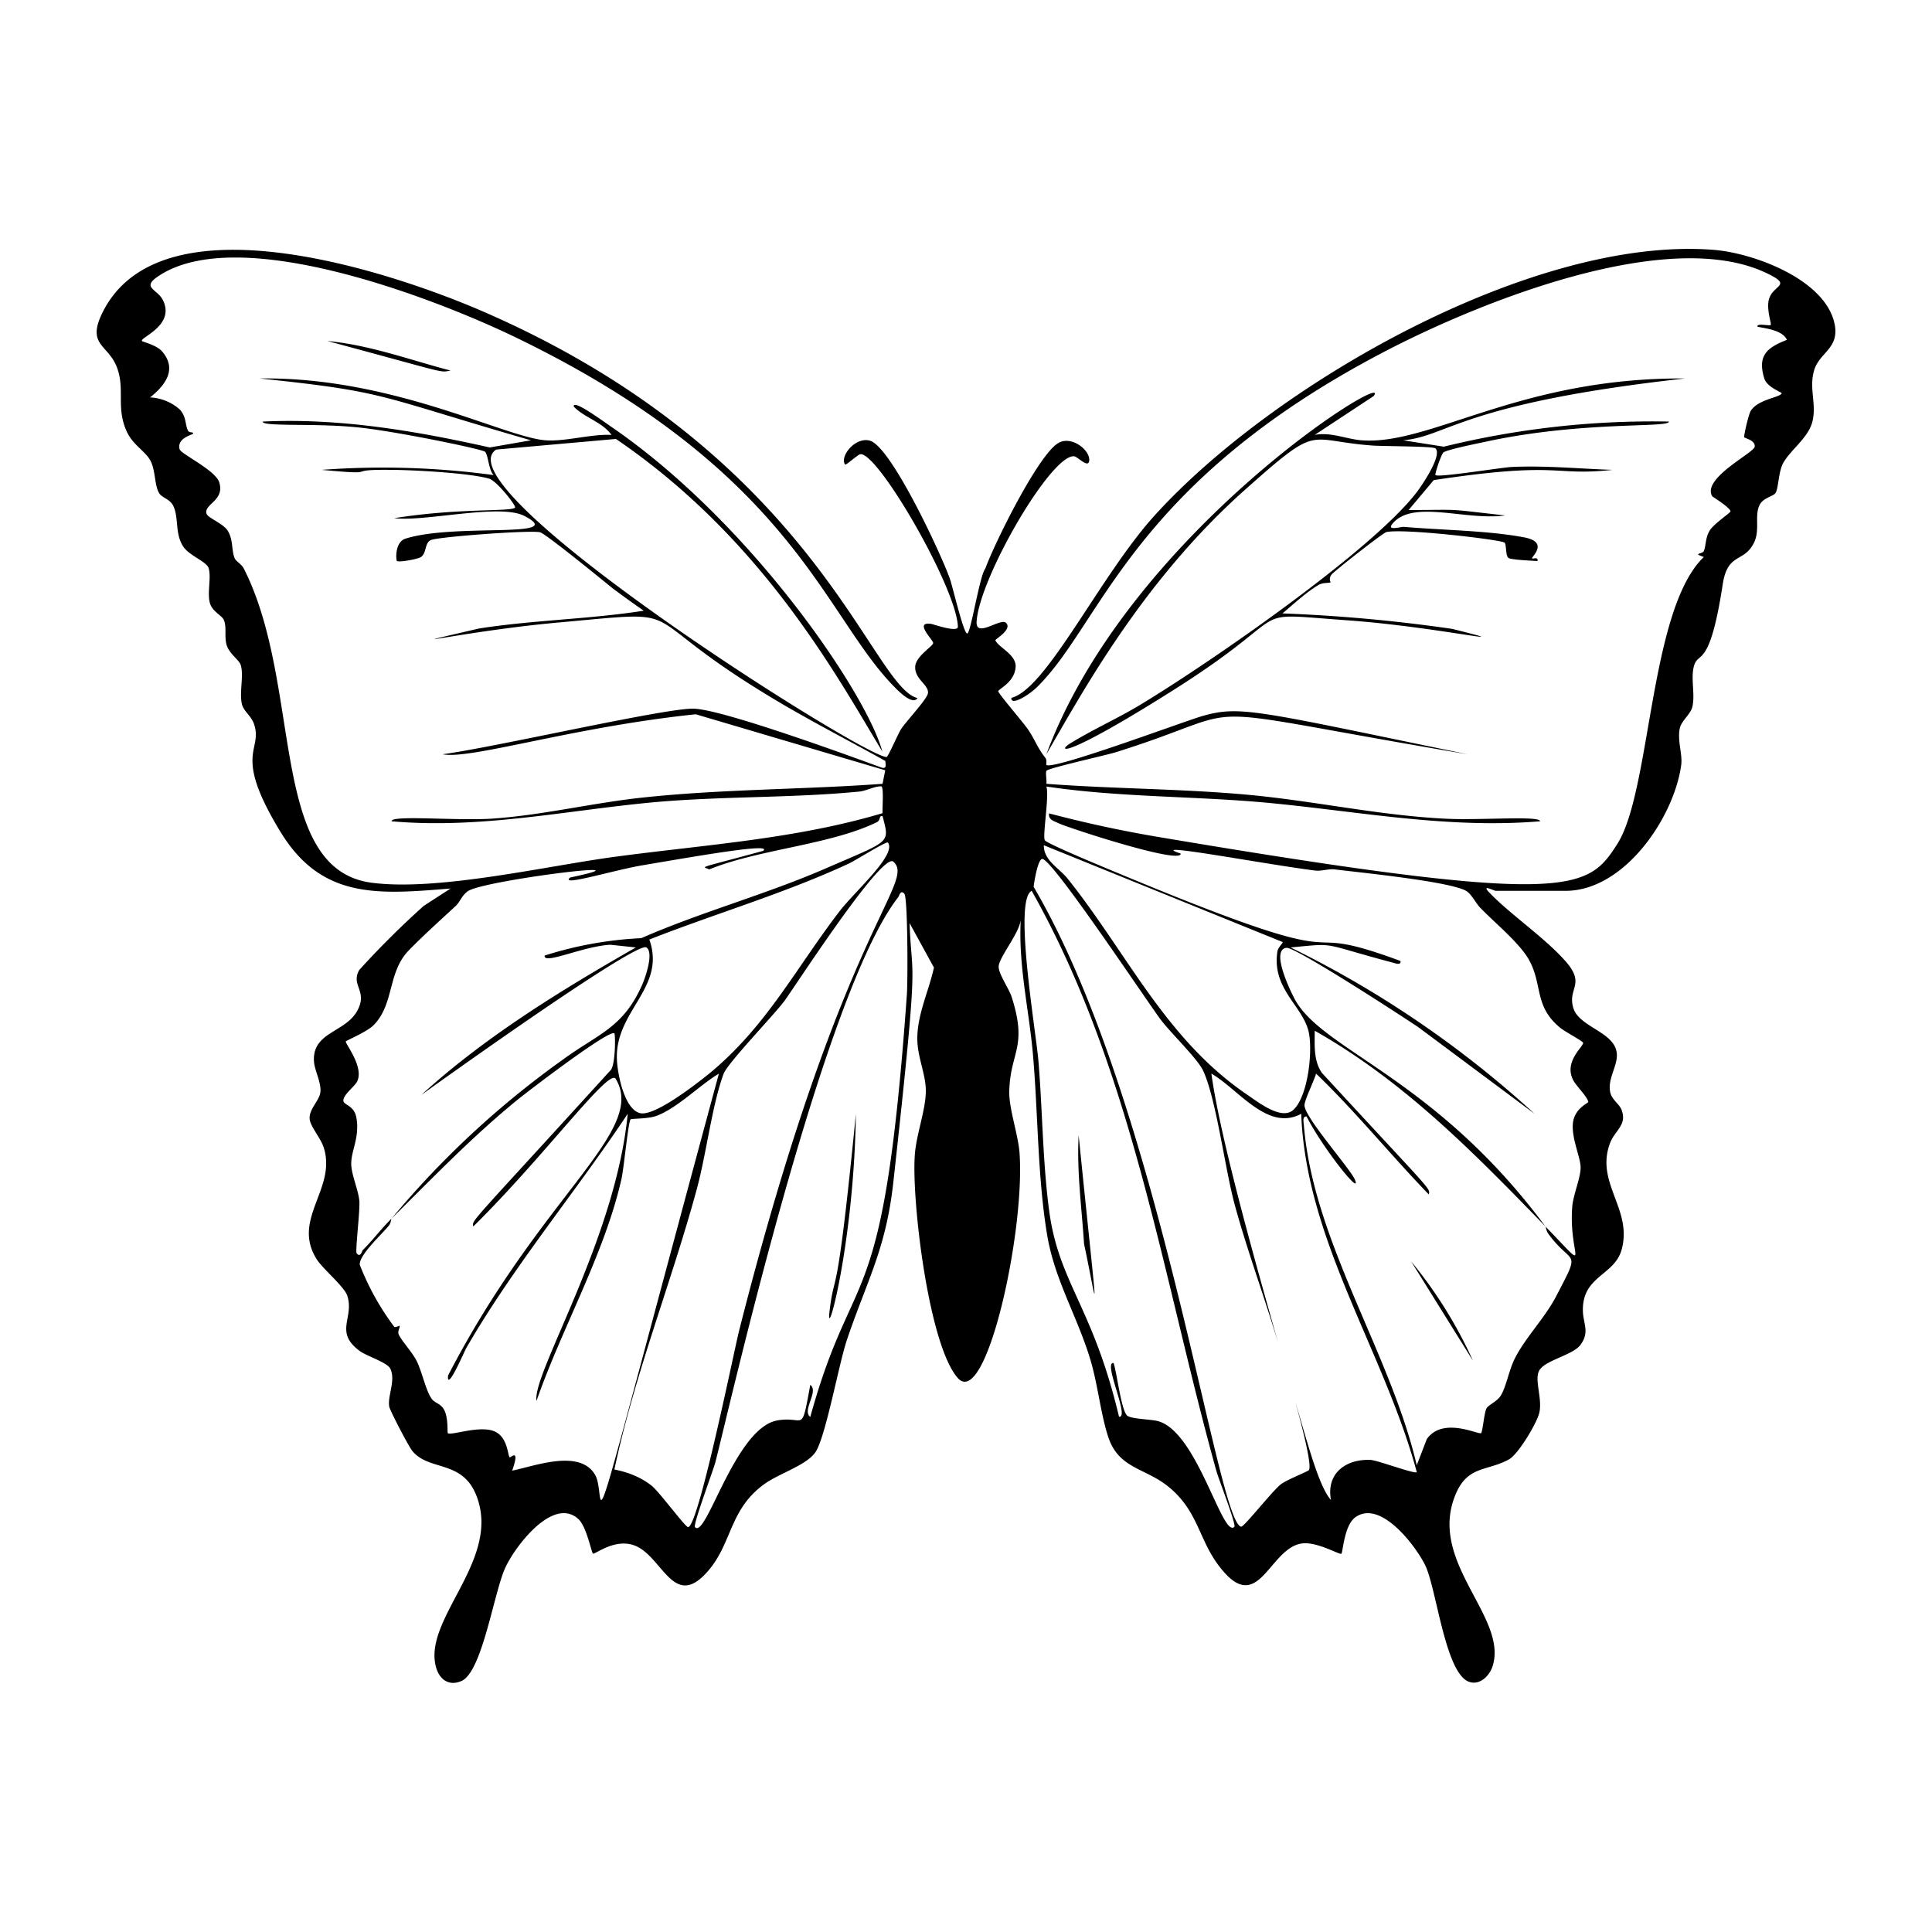<svg xmlns="http://www.w3.org/2000/svg" viewBox="0 0 1000 1000"><path d="M541.6 390.4c18.2-31.2 49.4-89.3 102.7-136.8 39.3-35 31.3-25.5 66-23 4.2.4 31.5.3 32.7 1.5 3.7 3.6-7.3 19.5-9.8 22.8C709.8 285.3 627 342.4 592 363.7c-12.4 7.7-26 13.6-38.4 21.3-6.3 4-3.2 8.1 53.1-27.4 67-42.2 35.6-40.5 89.7-36.6 46.3 3.2 95.7 14.6 55.2 4.5a830 830 0 0 0-87.8-8c5.7-4.8 12.4-11 18.6-14.7 2.4-1.4 5.5-.9 6.3-1.4.2 0-1.3-1.8.6-4.1 1.7-2 26.5-21.5 28.3-21.9 8.8-2 60 4 61.2 5.5 1 1.1.4 6.8 2 7.9 1.5 1 12.2 1.4 15 1.6.5-2.5-2.4-.9-2.8-1.4-.5-.6 8.9-8.3-3.8-10.8-18.6-3.6-43.1-3.8-62.6-5.5-1.5-.1-9.2 2.3-5.8-1.7 10.6-12.6 37.6-1.4 58.3-4.2-32.3-3.6-20.8-2.9-50-2.8l13-15.5c66.3-10 61-1.9 92.5-5.3-17.3-.6-34.7-2.3-52.1-1.5-5.7.3-38 5.6-39.5 4.2-.5-.4 3-10.8 4.1-11.7 2-1.6 19.4-5 23.4-5.9 49.8-10.5 93.8-6.7 93.3-10.1a453 453 0 0 0-116.5 13l-21-3.3c23.3-2.1 30.2-19.1 145.8-32-85.4-.6-131.7 34.7-167.3 32-7.9-.6-15.9-4.4-24.3-2.8L711 205c11.3-15-126.7 70.5-169.4 185.4M233.2 191.8c-21-5.5-42-13.3-63.8-15.3 63.4 17 57.8 16.4 63.8 15.3m529.2 512.5a230 230 0 0 0-32-51.4zm-100.8-9.1 1.2 3.9zm-100.5-51.4c7.3 34.3 8 50.3-2.8-56.2-1 18.9 1.6 37.5 2.8 56.2m388.5-476c-4.6-23.2-42.3-37-62.9-38.5-93.6-7.2-228.3 70-289.6 138.1-28 31.2-55.5 89.3-73.6 93.8-.5 4.3 8.7-1.1 13.2-5.5 33.7-32.9 48.6-105.3 180.3-173.9 47.8-24.9 145.4-64.7 196.8-40.7 15 7 3.6 6 1.7 14.2-1.2 5.2 1.6 12.5 1 12.9-.8.6-6.9-1-6.9.7 0 .8 12.7 1 15.3 7-10.2 4-15.4 8-11.7 20 1.5 4.7 9.2 7.1 9 7.7-1 2.2-12.1 3-16 9-1.2 2-3.7 13.1-3.4 13.7s6 1.6 5.4 5c-.6 3.2-27.3 16.3-22 25.5.4.5 9.5 6 9.5 7.9 0 .7-9 6.7-10.8 10-2.3 3.8-1.8 7.7-3 10.5-.9 1.8-6.1 1 0 3.1-28.3 27.1-27.2 120.6-44.7 148.4-15.6 24.5-24.4 32.5-237.7-3.5Q571 428.4 543 421c-.5 3.5 2.8 4 5.1 5.2 5.5 2.5 63.7 21.5 63 15.6-19.5-6.5 42.8 5.4 69.6 8.8 3.4.4 6.8-1 10.2-.6 12.7 1.6 59.7 6.2 68.1 11.2 2.7 1.6 5 6.6 7.5 9 7.6 7.8 20 17.9 24.9 26.6 7.2 13 2.5 24 16.2 35.2 2.1 1.8 11.5 6.8 11.8 7.7.4 1.9-9.9 9.5-5.3 19 1.5 3.3 7.2 8.4 8 11.6.2.7-7.3 3.2-8 11.4-.6 7.5 3.6 16.5 4 21.9.4 5.2-3.8 14.6-4.3 20.9-2.1 26 11 36-13.9 10.3.3.4.4 2.1 1.3 3.5 12.6 17.5 17.5 7.2 4.5 32.2-6 11.7-16 21.5-21.6 32.6-3 5.8-4.4 14.4-7.2 19.1-2 3.3-6.6 5-7.5 6.8-1.2 2.2-2 12.2-2.8 12.8-1.3.9-19.9-8.7-28.1 3.1l-5.2 13.5c-13.6-58.2-53.4-115.6-58.4-175.7-.1-1.5-1-5.1 1.4-4.8 7.9 15.7 28.8 42.1 25 32.7-2.3-5.6-26.5-32.7-26.1-38.7.2-2.9 5-12.6 6-16.2 20.5 19.7 38.5 42 58.3 62.5 1-3.2 1.4-1.3-55.3-62.9-4.4-6.4-3.7-14.4-3.7-21.8 46.7 26.5 82.5 63.3 119.4 101.3-56.8-76.5-114.4-90.7-129.4-117-2.2-4-13.2-26.2-4.6-27.2 4.5-.6 60.3 35.7 68.4 41.2l60 44.7A535 535 0 0 0 668 490.4c24.5-2.3 14.6-2.3 52.7 7.8 1.3.3 4.6 1.7 4.2-.8-62.2-23-10.5 10.7-138.8-42.4-5.7-2.4-44-18-45.3-20.1s2.4-23.1.8-27.8c37.4 5.6 75.5 4.9 113.2 8.3 47.6 4.4 93.8 13.7 142.3 9.7.4-3-30-.5-48-1.3-34.9-1.6-69.3-9.4-104-12.5-34.4-3.1-69.1-3-103.5-5.6.3-1.7-.6-5.9.1-6.8 1.2-1.4 30.4-7.9 35.7-9.5 77.5-24.3 26.2-25.3 182.2 1-109.4-22.5-117.5-25.4-137.2-19.8-9.4 2.7-77.8 28.3-80.8 25.3-.2-.2.4-2.5-.5-3.6-4.1-5.2-5.2-9-8.7-14.3-2.4-3.7-15.7-19-15.7-20.2s8.8-4.7 9-13c0-6.2-9-9.8-10.5-13.4-.2-.5 9-5.7 5.5-9-2.8-2.8-15.8 8.2-15.2-.7 1.4-22.7 38.9-87.2 50.6-85.5 1.8.3 7.4 6.5 7.7 2.1.3-5.7-9.5-12.9-16-9-10.4 6-33.2 52.2-37.8 65-3 3.6-7.5 33.6-9.4 33.6s-7.5-24.3-9-28.5c-4.4-12.4-30.2-68-41.3-71.3-7.7-2.2-15.8 8.3-12.9 12.3.5.6 6.4-5 7.9-5.3 9-1.3 49.9 69.3 50.5 89.3 0 3.2-12.7-1.3-13.9-1.5-9-1.2 1.1 8.3 1.1 9.9 0 1.7-9.2 6.9-9.3 12.4-.2 6.5 7.2 9.3 6.6 13.6-.4 3-11.1 14.4-13.8 18.4-1.6 2.4-6.8 14.6-7.6 14.6-10.5 1-232-139.1-202.1-159.1l62-5.5C395 279 433.4 350.4 456.7 389c-7.8-29.2-66.7-117.1-139-167.2-4.5-3-21.6-15.8-20.7-11.3 5.7 5.8 14.7 7.9 19.5 14.6-10.8-.5-23.6 3.5-34 2.8-21.1-1.4-79.4-33-148-32 67 7 59.9 8.8 140.3 32l-21.3 3.7C215 223 175.8 216.3 136 218.2c-.4 2.8 26.7.7 49.1 3 19.2 1.9 64.2 11.2 65.9 12.6s1.9 9.6 4.5 12.1a427 427 0 0 0-89-2.7c32.6 3 9.7-.3 35.5 0 11.6 0 40.7 1.6 51 4.5 4 1 14.2 14 13.6 15-1.8 2.3-28.8.1-62.5 5.5 15.6 2 54.5-7.7 67.2-1.2 23.7 12.1-35.6 3.6-61.4 11.8-5.7 1.8-5 11.3-4.4 11.6 1.4.7 10.8-1 12.4-2.1 3-2 1.8-7.4 5.2-8.8 4.3-1.7 51.4-5.2 56.4-4 3 .6 37.4 28.9 37.6 29q8 6 16.1 11.6c-28 4.4-57 4.8-85.2 9.2-51.2 11.9-8 1.4 40.1-3 72.1-6.5 37-6.6 107.8 36.7 20.3 12.5 41.6 23.3 62.4 34.9-.1 1.4 1 4.3-2 3.4-.2 0-80.8-30.2-97.4-30.5-14.9-.3-102.8 20-129.8 23.6 14.3 2.9 66.9-14 131-20.7l98.1 29-1.4 7c-41.3 3-82.9 2.7-124 7.1-26.5 2.8-53 9.4-79.4 11-19 1-51.1-2-50.7 1.3 45.8 4 89.2-5.4 134-9.7 36-3.4 72.7-2.2 108.2-5.7 3.6-.4 7.9-2.8 11.2-2.7 1.5.1.5 11.8.7 13.9-45 13.4-91.7 16.3-138 22.5-36 4.8-92 18-126.4 13.5-53.9-7-35.4-102.2-66.3-162.8-1.1-2.1-3.9-3.5-4.6-5.1-1.8-4-.6-9.5-3.7-14.4-2.5-3.8-10.2-6.5-10.9-8.7-1.5-5 9.5-6.7 6.6-16.2-1.9-6.3-19.8-14.7-20.5-17.1-1.7-6 7-7.6 7-8.2-.2-1.2-2 0-2.8-1.7-1.5-3.4-.7-7-4.2-10.8a25 25 0 0 0-15.3-6.2c7.6-6.1 14.2-14.4 6.3-23.7-2.8-3.4-10.1-5-10.5-5.5-1.3-1.8 17.4-8 10.8-21.2-2.8-5.6-10.9-6.3-3-11.9 41.4-29 145.5 11.6 187.2 32 142.4 69.3 158 143.5 194.6 180.3 1.8 1.9 9.4 9.6 11.8 5.6-24-5.6-52.7-125.5-225.4-200.3-46.3-20-163.1-59.2-195.2-1.6-11 20 2.2 18.2 6.6 31.8 3.6 10.8-.7 19.9 4.5 31.7 3.3 7.7 10.3 10.7 12.8 16.2 2.4 5.4 1.8 12.8 4.4 16.5 1.6 2.1 5 2.7 6.8 5.7 3.3 5.9 1 14.5 5.2 21.2 3 5.1 12.3 8 13.4 11.6 1.4 4.8-.7 12.1.5 17.5 1.1 5 6.3 6.7 7.4 9.4 1.5 3.7.2 8.2 1.3 12.5 1.2 4.8 6.6 8 7.4 10.7 1.7 5.5-.8 14 .6 20.2.9 3.8 4.8 6 6.3 10.4 4.7 14.2-11.4 14.7 13.7 55.8 21.4 35.1 50.7 32.3 88 29.3l-13.9 9A459 459 0 0 0 186 502c-4.7 8 4.6 10.9-1.1 21.2-6.2 11.3-23.2 10.9-22.4 26 .2 4.7 4 11.3 3.3 16.3-.6 4.4-6.1 8.7-5.5 13.9.5 3.9 5.9 10 7.3 14.7 6.7 21.3-16.9 37-3.6 57.8 3.2 5 14.4 14.2 15.8 18.9 3.6 11.4-6.9 18.6 6.3 28.4 3.6 2.7 14.4 6 15.9 9.2 3 6.1-1.6 14.3-.5 19.8.5 2.2 10.1 20.7 12 22.9 9.2 11.1 27.9 3.6 34.3 26.7 8.9 31.7-28.5 60.7-22.2 84.8 1.6 6.4 6.5 10.4 13.2 7.5 10.9-4.6 16.9-46.5 22.9-59 5-10.7 24.4-36.5 37.5-25 4.4 3.8 6.9 17.5 7.7 18 .8.8 10.4-7.5 20.5-4.5 15.4 4.4 20.9 35.5 39.7 12.8 11.8-14.2 10.7-31.2 28.2-44 7.3-5.5 21.6-9.7 26.6-16.5 5.3-7.2 12.3-46.2 16.5-58.5 10.5-31 20.2-46.9 24-81.6 13.7-124.4 9.5-101.5 8.4-134l12.6 23c-2.6 12-8.3 23.4-8.6 36-.2 10.1 4.4 18.8 4.4 27.8 0 10-5 22.6-5.7 33.3-1.7 23.2 7.1 98.1 22.2 115.3 14.6 16.6 35-75.7 32-116.6-.8-9.8-5.6-23.1-5.3-32 .6-20.4 9.6-22.5 1.2-48.7-1.5-4.4-6.5-11.4-6.7-15.4-.1-5 11.7-18.4 11.5-25.5-1.5 24.2 4.1 46.8 6.2 70.2 2.7 30.4 2.4 64.2 7.4 94 3.8 23 15.5 42 22.2 64 4 13 5.4 28.3 9.4 40.5 5.3 16.2 18.5 16 30.4 25.2 16.3 12.7 16.2 27.9 27.3 42.1 19.9 25.8 25.3-8.8 41.9-12 7.8-1.6 20.3 6 21.1 5.2s1.4-14.3 7-18.7c13-9.8 31.4 14.5 36.4 24.7 5.9 12.2 10.4 56.7 23 60.4 5.5 1.7 10.4-3.4 11.9-8.3 7.8-25-32.2-52.7-20-86.7 6.2-17.4 16.5-13.7 28.4-20.2 4.9-2.7 14.7-19.1 15.8-24.4 1.5-7.2-2.5-16.4-.3-21.2 2.3-5.5 17.1-8.2 21.3-13.4 5.3-6.8 1.6-11.3 1.5-17.9-.4-18.1 16.2-18.2 20-31.5 6-21.2-14-34.8-5.8-55.7 2.5-6.2 8.5-9 6-16.3-1-3.7-5.6-5.6-6.2-10.5-1-7.5 5.2-14.4 3.2-21.1-2.6-9.4-18.8-12.2-22-21.2-3.6-10.8 6.7-12.4-4.3-24.8s-28.8-24.3-39.5-35.6c-4.1-4.3 2.6-.7 3.5-.7h36.1c30.5 0 56.2-38 59.9-65.2.7-5.5-2-12.4-.8-18.7.8-4.2 5.7-7.4 6.6-11.5 1.4-6.2-.8-14 .6-20.2 2.1-9.5 8.1 2.7 15.1-43.2 2.5-16 10.5-11.2 15.7-20.5 4-7 .5-14.4 3.3-20.3 1.7-3.8 7.2-4.6 8.3-6.3 1.5-2.3 1.5-10.4 3.7-15 3.5-7 13.3-13.4 15.4-22 2.3-9.1-2-17.4 1-26.9 3-9.1 13-11 10.5-23.6m-490 268.4c4.6 6.3-16.6 24.7-25 35.5-22.6 29.4-37.8 59.6-67.4 84-6.7 5.4-28 22.1-35.7 20.6-8.4-1.7-12-20.8-12.2-28.2-.8-25 25.6-36.8 16.8-61.7 34.3-13.5 69.8-23.8 103.2-39.3 2.8-1.2 19.6-11.8 20.3-10.9M308.1 763.5c-7.9-13.8-31.5-4.6-43-2.3 4.3-12.3-.9-6.5-1.3-6.9-1-1-1-9.7-7-13-7.4-4.2-23.5 2-25 .5-.4-.5.4-8.2-2.1-12.4-1.8-3-4.8-3.3-6.2-5.3-3-4-5.1-14.2-7.8-19.6-2.2-4.5-8.3-11-9.4-14-.6-1.6 1-3.7.5-4.3 0-.1-2 1-2.7.6a135 135 0 0 1-17.9-32.2c-.3-5.2 11.6-15.8 15.2-20.4 1-1.4 1-3.2 1.3-3.5-5.5 5.4-9.8 11.3-14.9 16.3-.4.4-1.2 4.2-3.2 1.7-.8-1 1.8-22.2 1.4-27-.5-6-4.3-13.9-4.2-19.6 0-6.5 4.4-13.5 2.7-23.4-1-6.3-6.2-6.7-6.7-8.6-.8-3.1 6-7.8 7.2-10.6 3.3-7.7-6.6-19.6-6-20.5.6-.6 11.3-5.1 14.5-8.5 10.7-11 7-27.3 18.2-38.7 7.5-7.7 16-15.3 24.3-23 2.1-2 3.2-5.6 6.3-7.6 8.4-5.6 99.3-16.8 52.8-7-5.8 5 23-4 37.9-6.4 34-5.8 66.9-11.4 62-7.4-35.1 9.6-31.6 7.8-27.9 9.6 25.8-10.5 62.3-12.6 86.7-24.4 2.3-1.2.9-3.5 3-3.2 3.7 14.4 4.6 12.3-29.2 27-31.2 13.6-64.4 22.5-95.7 36.2a194 194 0 0 0-50 9c-.7 5 19.6-4.8 34-5.6l13.2 1.4c-38.8 22.2-78 46.2-111.1 76.4.1-.1 111.3-80.1 116.6-76.4 3.9 2.7-.5 15.4-2.2 19.3-9.9 22.4-22.8 25.4-40.7 38.5a470 470 0 0 0-89 82.5c21-20.8 41.8-42.4 64.6-61 4.3-3.6 48.4-37.4 50.7-34.8.6.7.6 17.3-2.2 19.3-72.2 79.4-71.8 77.4-70.8 80.6 37.2-36.7 70.2-82.2 73.7-76.4 16.2 27.2-38.1 59.5-86.8 153.6-.7 8.8 8.4-12.4 9.4-14.2 24.6-42.6 56.4-80.4 83.6-121.3-6.2 64.9-49.6 134.6-47.2 148.6 13.1-37.7 35.2-76 44-115 1.2-5.3 3.5-29.7 4.7-30.7.4-.5 8.6-.2 13-1.7 10.7-3.7 22.8-16.1 32.7-22-74.6 275.8-57 220.1-64 207.8m48 26.9c-1.4 0-14.9-18.3-18.8-21.4-5.7-4.5-12.3-7-19.3-8.4 10.5-49.4 29.4-96.4 42.6-144.9 4.9-17.9 8-43.9 13.9-59.8 2-5.6 25.5-29.8 31.5-37.8 4.6-6.1 50.5-77.3 56.4-72.1 12 10.7-27.2 35-79.9 243-2.6 10.4-21 101.3-26.3 101.4m113.2-275.7c-12.2 171.6-27.1 135.9-50 218.7-4.5-3.4 4.6-13.2 0-16.6-4.8 26.1-2.7 15.9-17 18.4-22 3.8-37 62-42.7 55.2-1-1.4 9.2-28.6 10.5-33.3 6.7-25.4 55.5-242.5 94.7-292.7.6-.9 1.2-4 3.2-1.8 1.8 2.2 1.8 46 1.3 52m194.5-27c.3.4-2.4 2.8-2.7 4.8-3 19.1 12.5 27.8 16 41 2.5 9.5 0 33.9-7.7 41-6.3 5.9-19-4.5-25-8.5-41.6-28.8-61.1-72.5-91.8-111-4.3-5.5-12.6-9.5-12.4-17.4zm-25 302.7c-6.2 6-19-48.5-39.1-54.6-3.7-1.2-14.9-1.1-16.6-3.2-3-3.6-5-21.4-6.8-27-5.7-.7 8.6 28.6 2.8 27.8-13.5-57-31-69-36.1-106.2-3.4-25-3.5-52.4-5.6-77.8-1.4-16.4-13-83.6-3.5-88.2 52.2 92.5 67.5 199.2 95.6 300.3 1.1 4 10.4 27.8 9.3 28.9m71.3-34.6c-13.2-.9-23.9 6.6-21.3 20.7-6.2-7-11.8-28.3-18.4-50.7 4.3 15.8 8.5 32.8 7 35.2-.4.7-11.4 5-14.3 7.2-4.4 3.2-19.3 22.4-20.8 22.1C629.8 788 600.8 571 535 459c.3-2.6 2.2-14.4 4.5-14.4 5.2 0 53.7 73 61.3 83.2 5.1 6.8 19.2 20.3 22 26.5 6.8 14.8 11.3 51.2 16.4 69.7 6.6 24 15.3 47.4 22.4 71.2-9.7-34.5-29.7-104-34.6-139.5 14 8 29.1 30.2 46.5 20.8 2.5 65.9 43 123 59.8 185.4 0 1.5-20.2-6-23.2-6.1m-280.6-78.2c-2.7 21.1 12.5-32.3 13.5-101-10 101.5-10.8 79.6-13.5 101"/></svg>